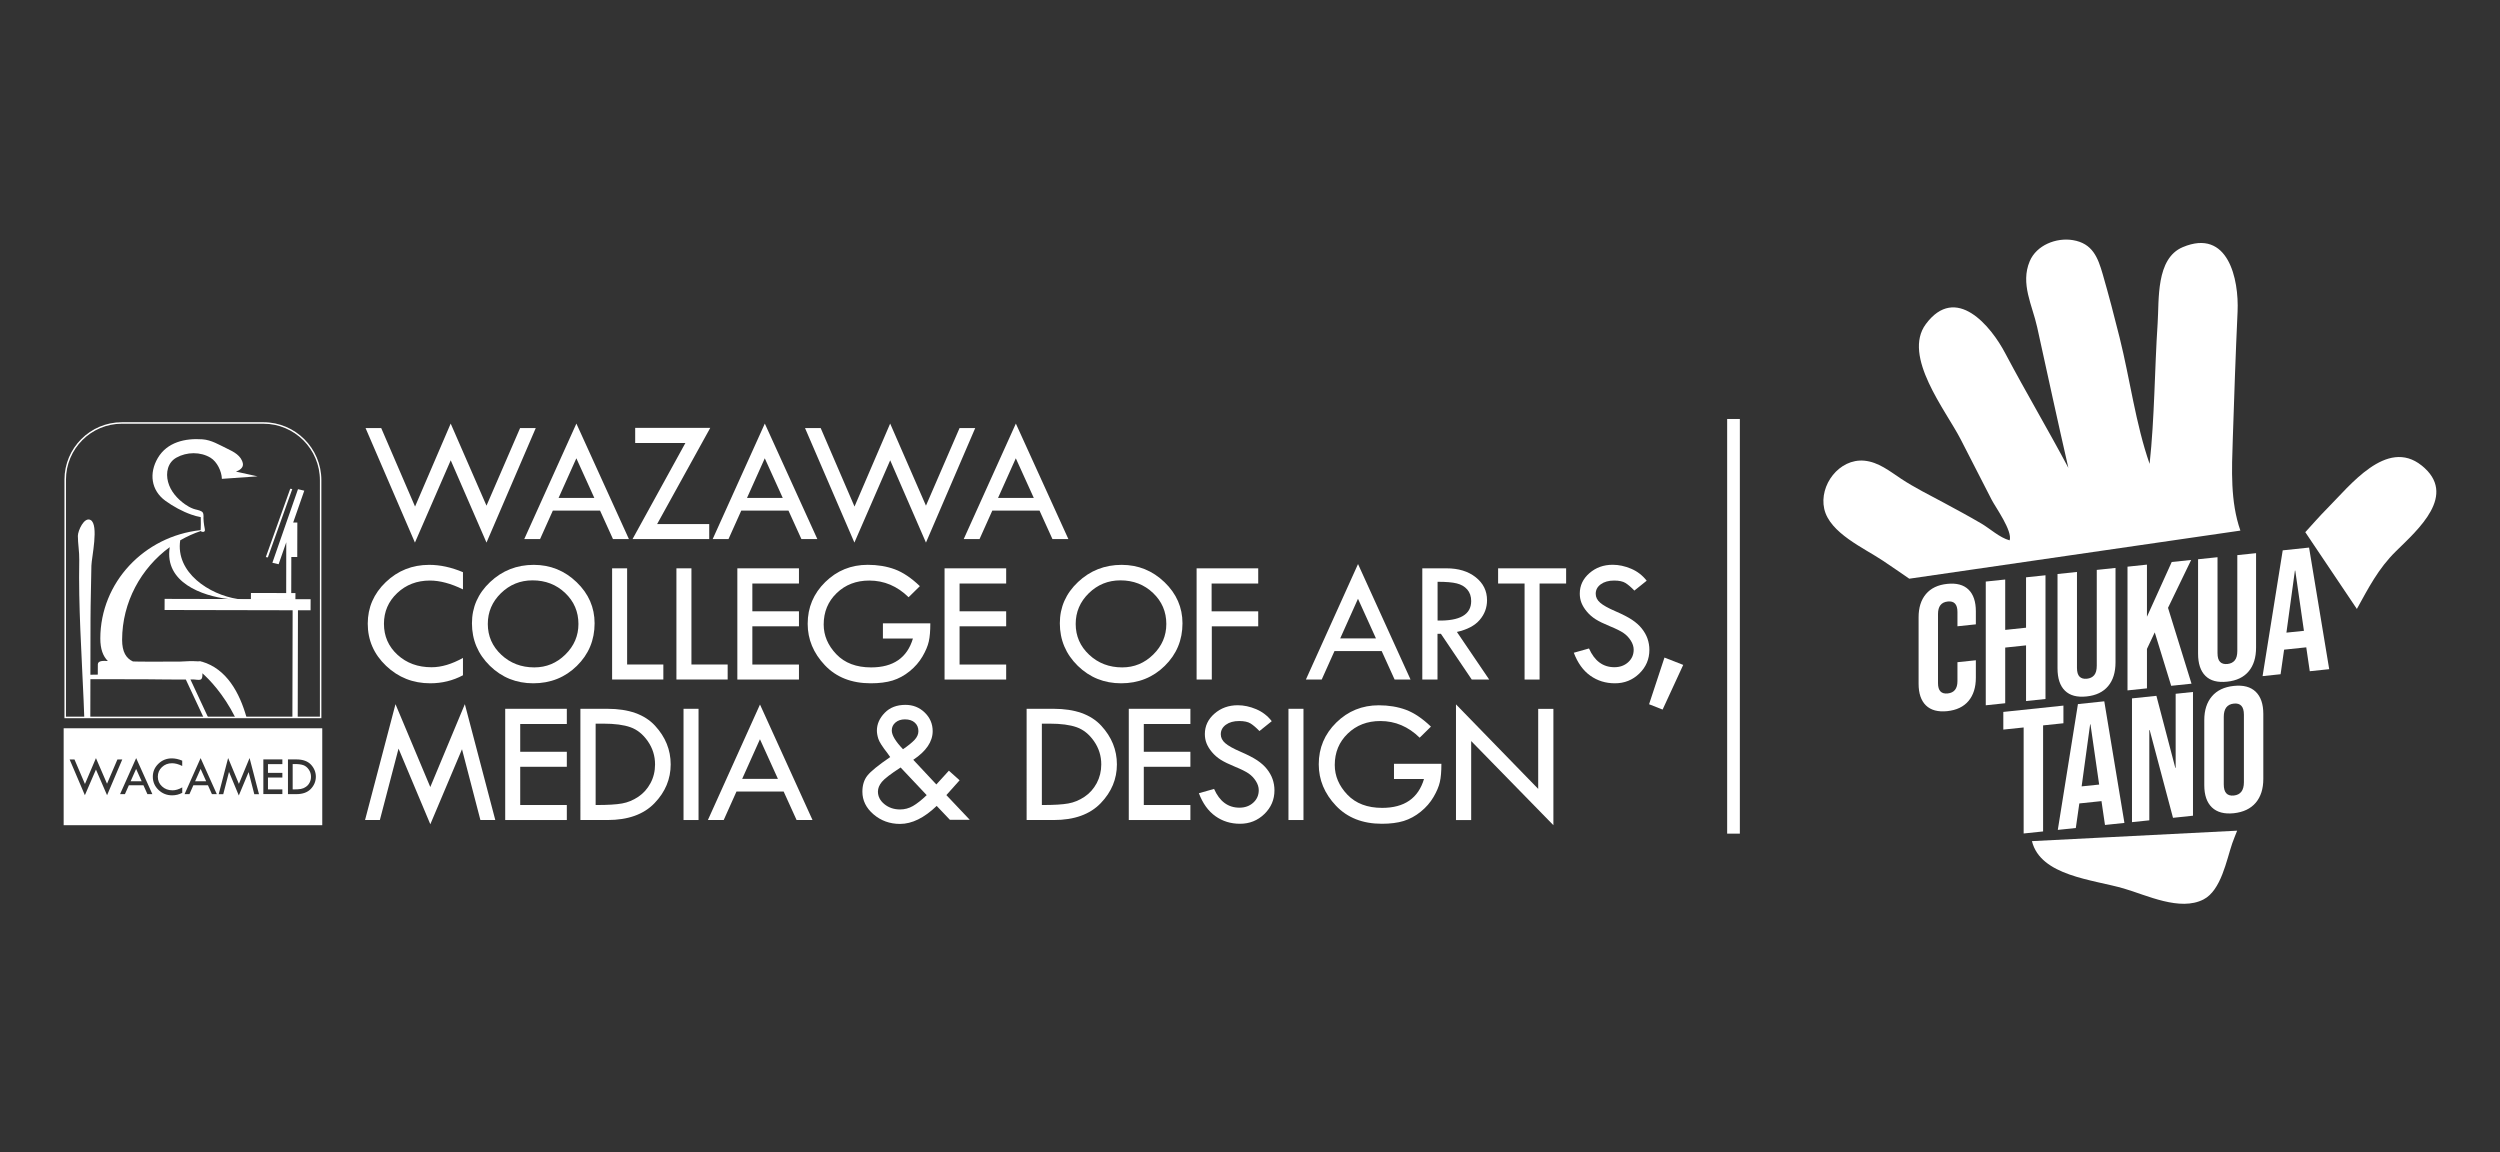 <?xml version="1.0" encoding="utf-8"?>
<!-- Generator: Adobe Illustrator 26.0.0, SVG Export Plug-In . SVG Version: 6.00 Build 0)  -->
<svg version="1.1" id="Layer_1" xmlns="http://www.w3.org/2000/svg" xmlns:xlink="http://www.w3.org/1999/xlink" x="0px" y="0px"
	 viewBox="0 0 648 298.59" style="enable-background:new 0 0 648 298.59;" xml:space="preserve">
<rect x="0" y="0" width="648" height="298.59" fill="#333333" stroke="none"/>
<style type="text/css">
	.st0{fill:#FFFFFF;}
</style>
<path class="st0" d="M550.46,230.29c5.95,1.73,14.59,6,20.7,2.84c4.56-2.36,5.95-10.18,7.43-14.51c0.38-1.12,0.86-2.2,1.28-3.31
	l-53.19,2.71C528.9,227.05,542.48,227.97,550.46,230.29z"/>
<path class="st0" d="M578.74,113.76c0.36-10.99,0.73-22,1.24-32.99c0.38-8.37-2.43-21.67-14.21-16.71c-7,2.95-6.1,13.6-6.51,19.74
	c-0.8,12.1-0.78,24.39-2.08,36.44c-3.62-10.37-5.1-22.02-7.77-32.71c-1.37-5.49-2.8-10.97-4.37-16.41
	c-1.27-4.41-2.66-8.03-7.75-8.88c-4.29-0.71-9.42,1.28-11.19,5.48c-2.46,5.84,0.69,11.41,1.93,17.07
	c2.67,12.16,5.31,24.34,8.09,36.48c-5.28-9.94-11.02-19.62-16.29-29.57c-3.78-7.28-12.89-18.16-20.65-7.7
	c-6.16,8.31,5.17,22.38,9,29.82c2.7,5.25,5.39,10.5,8.08,15.76c0.95,1.85,5.44,8.07,4.64,10.48c-2.65-0.72-5.04-3.02-7.37-4.38
	c-3.22-1.89-6.5-3.65-9.78-5.42c-3.68-1.98-7.49-3.86-10.99-6.17c-2.95-1.95-5.86-4.34-9.53-4.68c-6.51-0.6-11.75,6.35-10.39,12.48
	c1.4,6.28,10.31,10.16,15.22,13.45c2.28,1.52,4.55,3.1,6.82,4.66l85.83-12.47C578.07,130,578.48,121.69,578.74,113.76z"/>
<path class="st0" d="M627.67,120.64c-9.05-7.21-18.62,5.3-24.43,11.12c-1.98,1.99-3.82,4.12-5.71,6.18l13.37,19.9
	c2.96-5.34,5.52-10.44,10.15-14.98C626.71,137.29,637.17,128.21,627.67,120.64z"/>
<g>
	<path class="st0" d="M499.2,182.84c-1.27-1.24-1.9-3.12-1.9-5.62v-17.22c0-2.5,0.63-4.51,1.9-6.02c1.27-1.51,3.11-2.39,5.52-2.64
		c2.41-0.25,4.25,0.24,5.52,1.48c1.27,1.24,1.9,3.12,1.9,5.62v3.39l-4.77,0.5v-3.71c0-1.99-0.84-2.89-2.52-2.71
		c-1.68,0.18-2.52,1.26-2.52,3.24v17.92c0,1.96,0.84,2.85,2.52,2.67c1.68-0.18,2.52-1.24,2.52-3.2v-4.9l4.77-0.5v4.53
		c0,2.5-0.64,4.51-1.9,6.02c-1.27,1.51-3.11,2.38-5.52,2.64C502.31,184.57,500.47,184.08,499.2,182.84z"/>
	<path class="st0" d="M514.71,150.74l5.04-0.53v13.06l5.4-0.57v-13.06l5.04-0.53v32.07l-5.04,0.53v-14.43l-5.4,0.57v14.43
		l-5.04,0.53V150.74z"/>
	<path class="st0" d="M535.23,179.02c-1.28-1.25-1.92-3.18-1.92-5.78v-24.46l5.04-0.53v24.83c0,1.1,0.22,1.87,0.67,2.31
		c0.44,0.44,1.08,0.62,1.9,0.54c0.83-0.09,1.46-0.4,1.9-0.93c0.44-0.53,0.66-1.35,0.66-2.45v-24.83l4.86-0.51v24.46
		c0,2.6-0.64,4.66-1.92,6.18c-1.28,1.53-3.15,2.42-5.59,2.67C538.38,180.78,536.51,180.28,535.23,179.02z"/>
	<path class="st0" d="M551.45,146.88l5.04-0.53v13.51l6.42-14.19l5.04-0.53l-6,12.41l6.09,19.66l-5.27,0.55l-4.26-13.85l-2.02,4.29
		v10.22l-5.04,0.53V146.88z"/>
	<path class="st0" d="M571.66,175.2c-1.28-1.26-1.92-3.18-1.92-5.78v-24.46l5.04-0.53v24.83c0,1.1,0.22,1.87,0.67,2.31
		c0.44,0.45,1.08,0.62,1.9,0.54c0.83-0.09,1.46-0.4,1.9-0.94c0.44-0.53,0.66-1.35,0.66-2.45v-24.83l4.86-0.51v24.46
		c0,2.6-0.64,4.66-1.92,6.18c-1.28,1.53-3.15,2.42-5.59,2.67C574.8,176.95,572.94,176.46,571.66,175.2z"/>
	<path class="st0" d="M591.68,142.65l6.83-0.72l5.22,31.52l-5.04,0.53l-0.92-6.28v0.09l-5.73,0.6l-0.91,6.37l-4.67,0.49
		L591.68,142.65z M597.18,163.51l-2.25-15.62l-0.09,0.01l-2.2,16.08L597.18,163.51z"/>
	<path class="st0" d="M524.53,188.56l-5.27,0.55v-4.58l15.58-1.64v4.58l-5.27,0.55v27.49l-5.04,0.53V188.56z"/>
	<path class="st0" d="M538.6,182.5l6.83-0.72l5.22,31.52l-5.04,0.53l-0.92-6.27v0.09l-5.73,0.6l-0.91,6.37l-4.67,0.49L538.6,182.5z
		 M544.1,203.36l-2.25-15.62l-0.09,0.01l-2.2,16.08L544.1,203.36z"/>
	<path class="st0" d="M552.62,181.02l6.32-0.66l4.9,18.68l0.09-0.01v-19.2l4.49-0.47v32.07l-5.18,0.55l-6.05-22.77l-0.09,0.01v23.41
		l-4.49,0.47V181.02z"/>
	<path class="st0" d="M573.32,209.27c-1.31-1.27-1.97-3.18-1.97-5.75v-16.86c0-2.57,0.66-4.62,1.97-6.16
		c1.31-1.55,3.21-2.45,5.68-2.71c2.47-0.26,4.36,0.24,5.68,1.51c1.31,1.27,1.97,3.18,1.97,5.75v16.86c0,2.57-0.66,4.62-1.97,6.17
		c-1.32,1.54-3.21,2.44-5.68,2.71C576.53,211.04,574.64,210.54,573.32,209.27z M581.62,202.76v-17.5c0-2.11-0.87-3.07-2.61-2.89
		c-1.74,0.18-2.61,1.33-2.61,3.44v17.5c0,2.11,0.87,3.07,2.61,2.89C580.74,206.02,581.62,204.87,581.62,202.76z"/>
</g>
<rect x="447.68" y="108.6" class="st0" width="3.29" height="107.48"/>
<path class="st0" d="M83.31,186.15h-66.6v-61.83c0-8.2,6.67-14.88,14.88-14.88h36.68c8.29,0,15.03,6.74,15.03,15.03V186.15z
	 M17.1,185.76h65.82v-61.28c0-8.08-6.57-14.65-14.65-14.65H31.59c-7.99,0-14.49,6.5-14.49,14.49V185.76z"/>
<polygon class="st0" points="80.51,155.31 80.5,158.19 77.23,158.18 77.17,185.95 75.79,185.95 75.85,158.18 42.66,158.11 
	42.67,155.23 59.19,155.27 61.64,155.27 65.04,155.28 76.58,155.31 "/>
<g>
	<polygon class="st0" points="74.21,135.43 74.21,135.49 70.6,145.87 72.22,146.25 74.2,140.56 74.18,153.72 65.04,153.7 
		65.03,155.47 76.57,155.5 76.58,153.73 75.49,153.73 75.51,144.38 77.05,144.38 77.07,135.44 75.99,135.44 78.87,127.18 
		77.24,126.8 74.23,135.43 	"/>
	<polygon class="st0" points="75.76,126.76 75.23,126.68 68.9,144.4 69.43,144.48 	"/>
	<path class="st0" d="M52.37,171.51c-0.05,0-0.1-0.01-0.16-0.02c-0.21-0.14-0.56-0.11-0.87-0.07c-1.52-0.1-3.06-0.05-4.58,0.06
		c-1.21,0-2.42,0-3.62,0.01c-2.44,0.02-4.91,0.04-7.35-0.01c-0.44-0.01-0.88-0.02-1.33-0.03c-1.75-0.8-2.81-2.45-2.81-5.61
		c0.02-9.79,4.92-18.58,12.33-24.01c0,0.04,0,0.08,0,0.13c-1.36,8.96,8.32,12.5,15.23,13.31c1.49,0.18,2.86,0.23,3.95,0.17
		c-0.49-0.03-0.99-0.09-1.5-0.17c-7.49-1.14-16.19-6.9-14.95-15.22c1.69-0.97,3.47-1.79,5.34-2.41c0.02,0.03,0.03,0.05,0.06,0.07
		c0.2,0.16,0.61,0.23,0.82,0.07c0.02-0.02,0.05-0.04,0.07-0.06c0.16-0.18,0.12-0.46,0.07-0.68c-0.07-0.29-0.12-0.59-0.16-0.89
		c-0.07-0.58-0.17-1.18-0.17-1.76c0-0.1,0-0.19-0.01-0.28c0.01,0,0.02,0,0.03,0c-0.04-0.45,0.02-0.88-0.18-1.22
		c-0.07-0.12-0.18-0.24-0.34-0.33c-0.64-0.38-1.45-0.43-2.14-0.69c-0.77-0.29-1.51-0.7-2.18-1.18c-1.98-1.42-3.72-3.36-4.36-5.77
		c-0.64-2.4-0.1-5.05,2.18-6.31c2.67-1.49,6.22-1.56,8.85,0.05c1.67,1.03,2.87,3.5,2.92,5.46l9.25-0.65l-5.6-1.23
		c0.87-0.29,2.01-1.01,1.79-2.11c-0.4-2.03-2.39-3.04-4.07-3.84c-2.07-0.99-4.09-2.26-6.43-2.42c-4.43-0.31-9.13,0.72-11.55,4.85
		c-2.3,3.92-1.77,8.35,1.96,11.08c2.01,1.46,4.41,2.77,6.75,3.59c0.79,0.27,1.6,0.51,2.42,0.65c0,0.19,0,0.37,0.01,0.56
		c0.01,0.76,0.03,1.53-0.01,2.29c-0.01,0.13-0.04,0.33-0.03,0.52C37.37,138.99,26.03,150.95,26,165.5c0,2.75,0.71,4.61,1.96,5.84
		c-1.16-0.09-2.57-0.11-2.6,0.84c-0.01,0.52,0,1.04-0.01,1.57c0,0.37,0,0.74,0,1.11l-1.92,0.03c0.01-4.77,0.02-9.53,0.03-14.29
		c0.01-4.66,0.17-9.32,0.23-13.98c0.03-2.01,2.01-10.66-0.22-11.84c-1.64-0.88-3.29,2.77-3.29,4.14c0.01,2.03,0.4,4.09,0.36,6.18
		c-0.23,12.06,0.62,24.38,1.13,36.44c0.06,1.47,0.12,2.94,0.17,4.41h1.57c0.01-3.3,0.02-6.6,0.02-9.9l1.92,0c0.72,0,1.43,0,2.15,0
		c0.8,0,1.6,0,2.41,0l8.31,0.02c3.31,0.01,6.64,0.1,9.95,0.07l4.58,9.8h1.19l-4.58-9.82c0.21,0,0.42-0.01,0.62-0.01
		c0.57-0.02,1.46,0.23,1.99,0.04c0.1-0.03,0.18-0.09,0.25-0.17c0.24-0.3,0.27-0.88,0.24-1.47c1.7,1.51,5.4,5.24,8.51,11.43h2.93
		C62.09,179.52,58.72,173.37,52.37,171.51z"/>
</g>
<g>
	<polygon class="st0" points="33.86,202.51 36.72,202.51 35.28,199.3 	"/>
	<polygon class="st0" points="50.57,202.51 53.44,202.51 52,199.3 	"/>
	<path class="st0" d="M78.64,198.33c-0.54-0.19-1.26-0.29-2.17-0.29h-0.61v6.58h0.07c0.9,0,1.58-0.04,2.04-0.12
		c0.46-0.08,0.89-0.26,1.3-0.54c0.41-0.28,0.74-0.65,0.98-1.11c0.24-0.46,0.36-0.96,0.36-1.51c0-0.69-0.19-1.32-0.58-1.88
		C79.64,198.9,79.18,198.53,78.64,198.33z"/>
	<path class="st0" d="M16.5,188.76v25.13h67.03v-25.13H16.5z M24.87,199.47L22,206.12l-3.95-9.26h1.26l2.71,6.35l2.85-6.71
		l2.87,6.64l2.69-6.28h1.26l-3.94,9.26L24.87,199.47z M38.21,205.84l-1.03-2.3H33.4l-1.02,2.3h-1.26l4.17-9.34l4.2,9.34H38.21z
		 M47.23,198.54c-0.96-0.48-1.84-0.71-2.65-0.71c-1.03,0-1.91,0.34-2.61,1.01c-0.71,0.67-1.06,1.5-1.06,2.49
		c0,1,0.36,1.84,1.09,2.51c0.72,0.67,1.63,1.01,2.72,1.01c0.79,0,1.63-0.25,2.52-0.76v1.41c-0.81,0.43-1.68,0.65-2.62,0.65
		c-1.38,0-2.56-0.47-3.54-1.41c-0.98-0.94-1.47-2.08-1.47-3.41c0-1.31,0.48-2.43,1.44-3.36c0.96-0.93,2.12-1.4,3.48-1.4
		c0.87,0,1.77,0.2,2.7,0.59V198.54z M54.93,205.84l-1.03-2.3h-3.78l-1.02,2.3h-1.26L52,196.5l4.2,9.34H54.93z M65.91,205.84
		l-1.47-5.72l-2.54,6.07l-2.54-6.12l-1.49,5.78h-1.18l2.44-9.37l2.79,6.7l2.77-6.7l2.44,9.37H65.91z M73.19,198.07h-3.73v2.25h3.73
		v1.21h-3.73v3.09h3.73v1.21h-4.93v-9h4.93V198.07z M80.57,204.48c-0.86,0.91-2.12,1.36-3.76,1.36h-2.17v-9h2.16
		c1.71,0,2.98,0.46,3.82,1.37c0.83,0.91,1.25,1.96,1.25,3.13C81.86,202.52,81.43,203.57,80.57,204.48z"/>
</g>
<g>
	<path class="st0" d="M116.82,109.79l9.28,21.28l8.71-20.12h4.06l-12.77,29.69l-9.27-21.33l-9.28,21.33l-12.8-29.69h4.06l8.77,20.35
		L116.82,109.79z"/>
	<path class="st0" d="M149.4,109.79l13.61,29.93h-4.13l-3.35-7.38h-12.23l-3.31,7.38h-4.1L149.4,109.79z M149.39,118.79l-4.61,10.28
		h9.27L149.39,118.79z"/>
	<path class="st0" d="M164.64,110.9h19.46l-13.77,24.93h13.5v3.89h-19.87l13.69-24.89h-13.01V110.9z"/>
	<path class="st0" d="M198.24,109.79l13.61,29.93h-4.13l-3.35-7.38h-12.23l-3.31,7.38h-4.1L198.24,109.79z M198.23,118.79
		l-4.61,10.28h9.27L198.23,118.79z"/>
	<path class="st0" d="M230.73,109.79l9.28,21.28l8.71-20.12h4.06l-12.77,29.69l-9.27-21.33l-9.28,21.33l-12.8-29.69h4.06l8.77,20.35
		L230.73,109.79z"/>
	<path class="st0" d="M263.31,109.79l13.61,29.93h-4.13l-3.35-7.38h-12.23l-3.31,7.38h-4.1L263.31,109.79z M263.3,118.79
		l-4.61,10.28h9.27L263.3,118.79z"/>
	<path class="st0" d="M120,148.31v4.46c-3.11-1.52-5.97-2.29-8.58-2.29c-3.35,0-6.17,1.08-8.46,3.24c-2.29,2.16-3.44,4.82-3.44,7.97
		c0,3.21,1.17,5.89,3.52,8.04c2.35,2.15,5.28,3.22,8.81,3.22c2.56,0,5.28-0.81,8.15-2.42v4.5c-2.61,1.39-5.44,2.08-8.48,2.08
		c-4.47,0-8.28-1.51-11.45-4.53c-3.17-3.02-4.75-6.67-4.75-10.93c0-4.19,1.56-7.78,4.67-10.76s6.87-4.48,11.26-4.48
		C114.07,146.41,116.99,147.04,120,148.31z"/>
	<path class="st0" d="M122.33,161.55c0-4.16,1.57-7.73,4.71-10.69s6.91-4.45,11.31-4.45c4.3,0,8,1.5,11.11,4.49
		s4.66,6.55,4.66,10.66c0,4.36-1.54,8.04-4.6,11.04s-6.84,4.51-11.3,4.51c-4.4,0-8.15-1.51-11.25-4.54
		C123.88,169.54,122.33,165.86,122.33,161.55z M149.93,161.74c0-3.18-1.15-5.86-3.44-8.04s-5.11-3.27-8.46-3.27
		c-3.18,0-5.91,1.11-8.18,3.32c-2.27,2.22-3.41,4.87-3.41,7.98c0,3.15,1.17,5.81,3.5,7.99s5.18,3.27,8.56,3.27
		c3.11,0,5.79-1.11,8.04-3.33C148.8,167.44,149.93,164.8,149.93,161.74z"/>
	<path class="st0" d="M158.66,147.31h3.89v24.93h9.39v3.89h-13.28V147.31z"/>
	<path class="st0" d="M175.33,147.31h3.89v24.93h9.39v3.89h-13.28V147.31z"/>
	<path class="st0" d="M191.12,147.31h15.97v3.94h-12.08v7.2h12.08v3.89h-12.08v9.91h12.08v3.89h-15.97V147.31z"/>
	<path class="st0" d="M238.43,151.93l-2.92,2.87c-2.94-2.88-6.34-4.32-10.2-4.32c-3.38,0-6.19,1.08-8.44,3.25
		c-2.25,2.17-3.37,4.88-3.37,8.14c0,2.85,1.09,5.41,3.27,7.7c2.18,2.28,5.18,3.42,9.02,3.42c5.75,0,9.36-2.5,10.84-7.49h-7.78v-3.94
		h12.29c0,1.97-0.13,3.55-0.4,4.72c-0.26,1.17-0.81,2.47-1.64,3.89c-0.83,1.42-1.93,2.69-3.31,3.81c-1.38,1.12-2.86,1.92-4.43,2.41
		c-1.58,0.48-3.46,0.72-5.65,0.72c-4.98,0-8.95-1.56-11.91-4.69c-2.96-3.13-4.45-6.7-4.45-10.73c0-4.24,1.52-7.84,4.55-10.82
		c3.03-2.98,6.71-4.47,11.02-4.47c2.56,0,4.91,0.39,7.03,1.17C234.04,148.35,236.21,149.8,238.43,151.93z"/>
	<path class="st0" d="M244.83,147.31h15.97v3.94h-12.08v7.2h12.08v3.89h-12.08v9.91h12.08v3.89h-15.97V147.31z"/>
	<path class="st0" d="M274.71,161.55c0-4.16,1.57-7.73,4.71-10.69s6.91-4.45,11.31-4.45c4.3,0,8,1.5,11.11,4.49
		c3.11,2.99,4.66,6.55,4.66,10.66c0,4.36-1.54,8.04-4.6,11.04s-6.84,4.51-11.3,4.51c-4.4,0-8.15-1.51-11.25-4.54
		C276.26,169.54,274.71,165.86,274.71,161.55z M302.31,161.74c0-3.18-1.15-5.86-3.44-8.04s-5.11-3.27-8.46-3.27
		c-3.18,0-5.91,1.11-8.18,3.32c-2.27,2.22-3.41,4.87-3.41,7.98c0,3.15,1.17,5.81,3.5,7.99s5.18,3.27,8.56,3.27
		c3.11,0,5.79-1.11,8.04-3.33C301.18,167.44,302.31,164.8,302.31,161.74z"/>
	<path class="st0" d="M310.16,147.31h15.97v3.94h-12.08v7.2h12.08v3.89H314.1v13.8h-3.94V147.31z"/>
	<path class="st0" d="M352,146.2l13.61,29.93h-4.13l-3.35-7.38H345.9l-3.31,7.38h-4.1L352,146.2z M351.99,155.2l-4.61,10.28h9.27
		L351.99,155.2z"/>
	<path class="st0" d="M368.68,147.31h6.24c3.11,0,5.64,0.77,7.59,2.32c1.95,1.55,2.93,3.52,2.93,5.94c0,1.93-0.63,3.63-1.9,5.11
		c-1.26,1.48-3.23,2.52-5.91,3.12l8.37,12.34h-4.52l-8-11.86h-0.88v11.86h-3.94V147.31z M372.62,150.8v10.05
		c5.81,0.12,8.71-1.56,8.71-5.05c0-1.22-0.34-2.22-1.02-3c-0.68-0.78-1.58-1.3-2.72-1.58C376.46,150.93,374.8,150.8,372.62,150.8z"
		/>
	<path class="st0" d="M388.31,147.31h17.63v3.94h-6.88v24.89h-3.89v-24.89h-6.86V147.31z"/>
	<path class="st0" d="M426.82,150.52l-3.19,2.56c-0.84-0.87-1.61-1.53-2.29-1.96c-0.69-0.43-1.67-0.64-2.97-0.64
		c-1.41,0-2.56,0.32-3.44,0.96c-0.88,0.64-1.32,1.46-1.32,2.47c0,0.87,0.38,1.64,1.15,2.31c0.77,0.67,2.08,1.4,3.93,2.2
		c1.85,0.8,3.29,1.54,4.32,2.22c1.03,0.69,1.88,1.44,2.54,2.27s1.16,1.7,1.48,2.62c0.32,0.92,0.49,1.89,0.49,2.92
		c0,2.4-0.87,4.44-2.61,6.13c-1.74,1.69-3.85,2.53-6.32,2.53c-2.41,0-4.54-0.66-6.39-1.98c-1.85-1.32-3.27-3.3-4.27-5.94l3.94-1.11
		c1.43,3.24,3.63,4.86,6.58,4.86c1.43,0,2.62-0.43,3.57-1.29c0.95-0.86,1.43-1.94,1.43-3.25c0-0.78-0.25-1.57-0.75-2.36
		c-0.5-0.79-1.12-1.44-1.86-1.95c-0.74-0.51-1.92-1.1-3.53-1.76c-1.61-0.66-2.86-1.27-3.73-1.82c-0.87-0.55-1.62-1.21-2.26-1.97
		c-0.64-0.76-1.1-1.52-1.4-2.27c-0.3-0.75-0.44-1.56-0.44-2.42c0-2.07,0.83-3.83,2.49-5.28c1.66-1.45,3.67-2.18,6.04-2.18
		c1.57,0,3.16,0.34,4.77,1.02S425.75,149.14,426.82,150.52z"/>
	<path class="st0" d="M431.43,170.44l4.86,1.9l-5.34,11.58l-3.51-1.38L431.43,170.44z"/>
	<path class="st0" d="M120.49,182.52l7.89,30.03h-3.86l-4.77-18.35l-8.21,19.45l-8.24-19.61l-4.84,18.51h-3.84l7.89-30.03
		l9.02,21.48L120.49,182.52z"/>
	<path class="st0" d="M130.95,183.72h15.97v3.94h-12.08v7.2h12.08v3.89h-12.08v9.91h12.08v3.89h-15.97V183.72z"/>
	<path class="st0" d="M150.45,183.72h6.99c5.54,0,9.65,1.46,12.35,4.39c2.7,2.93,4.05,6.27,4.05,10.02c0,3.79-1.39,7.14-4.19,10.05
		s-6.85,4.37-12.17,4.37h-7.04V183.72z M154.39,187.57v21.09h0.23c2.93,0,5.13-0.13,6.61-0.4c1.48-0.26,2.88-0.84,4.21-1.73
		c1.33-0.89,2.38-2.07,3.17-3.54s1.18-3.09,1.18-4.85c0-2.22-0.63-4.22-1.88-6.02c-1.25-1.8-2.75-3-4.49-3.62
		c-1.74-0.62-4.08-0.93-7.03-0.93H154.39z"/>
	<path class="st0" d="M177.17,183.72h3.89v28.83h-3.89V183.72z"/>
	<path class="st0" d="M196.99,182.61l13.61,29.93h-4.13l-3.35-7.38H190.9l-3.31,7.38h-4.1L196.99,182.61z M196.98,191.61
		l-4.61,10.28h9.27L196.98,191.61z"/>
	<path class="st0" d="M236.72,196.94l5.98,6.39l3.25-3.57l2.78,2.49l-3.43,3.84l6.07,6.41h-5.15l-3.43-3.61
		c-3.24,3.11-6.41,4.67-9.5,4.67c-2.65,0-4.94-0.83-6.87-2.48c-1.93-1.65-2.89-3.61-2.89-5.87c0-1.69,0.43-3.08,1.29-4.17
		c0.86-1.09,2.83-2.7,5.92-4.81c-0.29-0.42-0.53-0.76-0.72-1.02c-1.33-1.69-2.11-2.93-2.36-3.72c-0.25-0.79-0.37-1.5-0.37-2.12
		c0-1.67,0.67-3.2,2.01-4.59c1.34-1.39,3.14-2.08,5.39-2.08c1.96,0,3.63,0.66,5,1.99c1.37,1.33,2.06,2.94,2.06,4.82
		C241.75,192.23,240.07,194.71,236.72,196.94z M240.2,206.1l-6.76-7.17c-2.56,1.66-4.18,2.9-4.86,3.73
		c-0.68,0.83-1.02,1.67-1.02,2.51c0,1.27,0.56,2.36,1.68,3.27c1.12,0.91,2.48,1.37,4.06,1.37c1.19,0,2.3-0.3,3.33-0.89
		C237.67,208.32,238.86,207.38,240.2,206.1z M234.06,194.2c1.33-0.91,2.32-1.71,2.99-2.42c0.66-0.71,1-1.46,1-2.26
		c0-0.92-0.31-1.66-0.94-2.22c-0.63-0.56-1.47-0.84-2.55-0.84c-1,0-1.81,0.27-2.45,0.81c-0.64,0.54-0.96,1.23-0.96,2.06
		C231.14,190.54,232.11,192.16,234.06,194.2z"/>
	<path class="st0" d="M266.11,183.72h6.99c5.54,0,9.65,1.46,12.35,4.39c2.7,2.93,4.05,6.27,4.05,10.02c0,3.79-1.39,7.14-4.19,10.05
		s-6.85,4.37-12.17,4.37h-7.04V183.72z M270.05,187.57v21.09h0.23c2.93,0,5.13-0.13,6.61-0.4c1.48-0.26,2.88-0.84,4.21-1.73
		c1.33-0.89,2.38-2.07,3.17-3.54c0.78-1.47,1.18-3.09,1.18-4.85c0-2.22-0.63-4.22-1.88-6.02c-1.25-1.8-2.75-3-4.49-3.62
		s-4.08-0.93-7.03-0.93H270.05z"/>
	<path class="st0" d="M292.58,183.72h15.97v3.94h-12.08v7.2h12.08v3.89h-12.08v9.91h12.08v3.89h-15.97V183.72z"/>
	<path class="st0" d="M329.64,186.93l-3.19,2.56c-0.84-0.87-1.61-1.53-2.29-1.96c-0.69-0.43-1.67-0.64-2.97-0.64
		c-1.41,0-2.56,0.32-3.44,0.96c-0.88,0.64-1.32,1.46-1.32,2.47c0,0.87,0.38,1.64,1.15,2.31c0.77,0.67,2.08,1.4,3.93,2.2
		c1.85,0.8,3.29,1.54,4.32,2.22c1.03,0.69,1.88,1.44,2.54,2.27s1.16,1.7,1.48,2.62c0.32,0.92,0.49,1.89,0.49,2.92
		c0,2.4-0.87,4.44-2.61,6.13c-1.74,1.69-3.85,2.53-6.32,2.53c-2.41,0-4.54-0.66-6.39-1.98c-1.85-1.32-3.27-3.3-4.27-5.94l3.94-1.11
		c1.43,3.24,3.63,4.86,6.58,4.86c1.43,0,2.62-0.43,3.57-1.29c0.95-0.86,1.43-1.94,1.43-3.25c0-0.78-0.25-1.57-0.75-2.36
		c-0.5-0.79-1.12-1.44-1.86-1.95c-0.74-0.51-1.92-1.1-3.53-1.76c-1.61-0.66-2.86-1.27-3.73-1.82c-0.87-0.55-1.62-1.21-2.26-1.97
		c-0.64-0.76-1.1-1.52-1.4-2.27c-0.3-0.75-0.44-1.56-0.44-2.42c0-2.07,0.83-3.83,2.49-5.28c1.66-1.45,3.67-2.18,6.04-2.18
		c1.57,0,3.16,0.34,4.77,1.02S328.56,185.54,329.64,186.93z"/>
	<path class="st0" d="M333.97,183.72h3.89v28.83h-3.89V183.72z"/>
	<path class="st0" d="M370.9,188.34l-2.92,2.87c-2.94-2.88-6.34-4.32-10.2-4.32c-3.38,0-6.19,1.08-8.44,3.25s-3.37,4.88-3.37,8.14
		c0,2.85,1.09,5.41,3.27,7.7c2.18,2.28,5.18,3.42,9.02,3.42c5.75,0,9.36-2.5,10.84-7.49h-7.78v-3.94h12.29
		c0,1.97-0.13,3.55-0.4,4.72c-0.26,1.17-0.81,2.47-1.64,3.89c-0.83,1.42-1.93,2.69-3.31,3.81c-1.38,1.12-2.86,1.92-4.43,2.41
		c-1.58,0.48-3.46,0.72-5.65,0.72c-4.98,0-8.95-1.56-11.91-4.69c-2.96-3.13-4.45-6.7-4.45-10.73c0-4.24,1.52-7.84,4.55-10.82
		c3.03-2.98,6.71-4.47,11.02-4.47c2.56,0,4.91,0.39,7.03,1.17C366.51,184.76,368.68,186.21,370.9,188.34z"/>
	<path class="st0" d="M377.39,182.57l21.31,21.91v-20.75h3.94v30.16l-21.31-21.81v20.48h-3.94V182.57z"/>
</g>
</svg>
